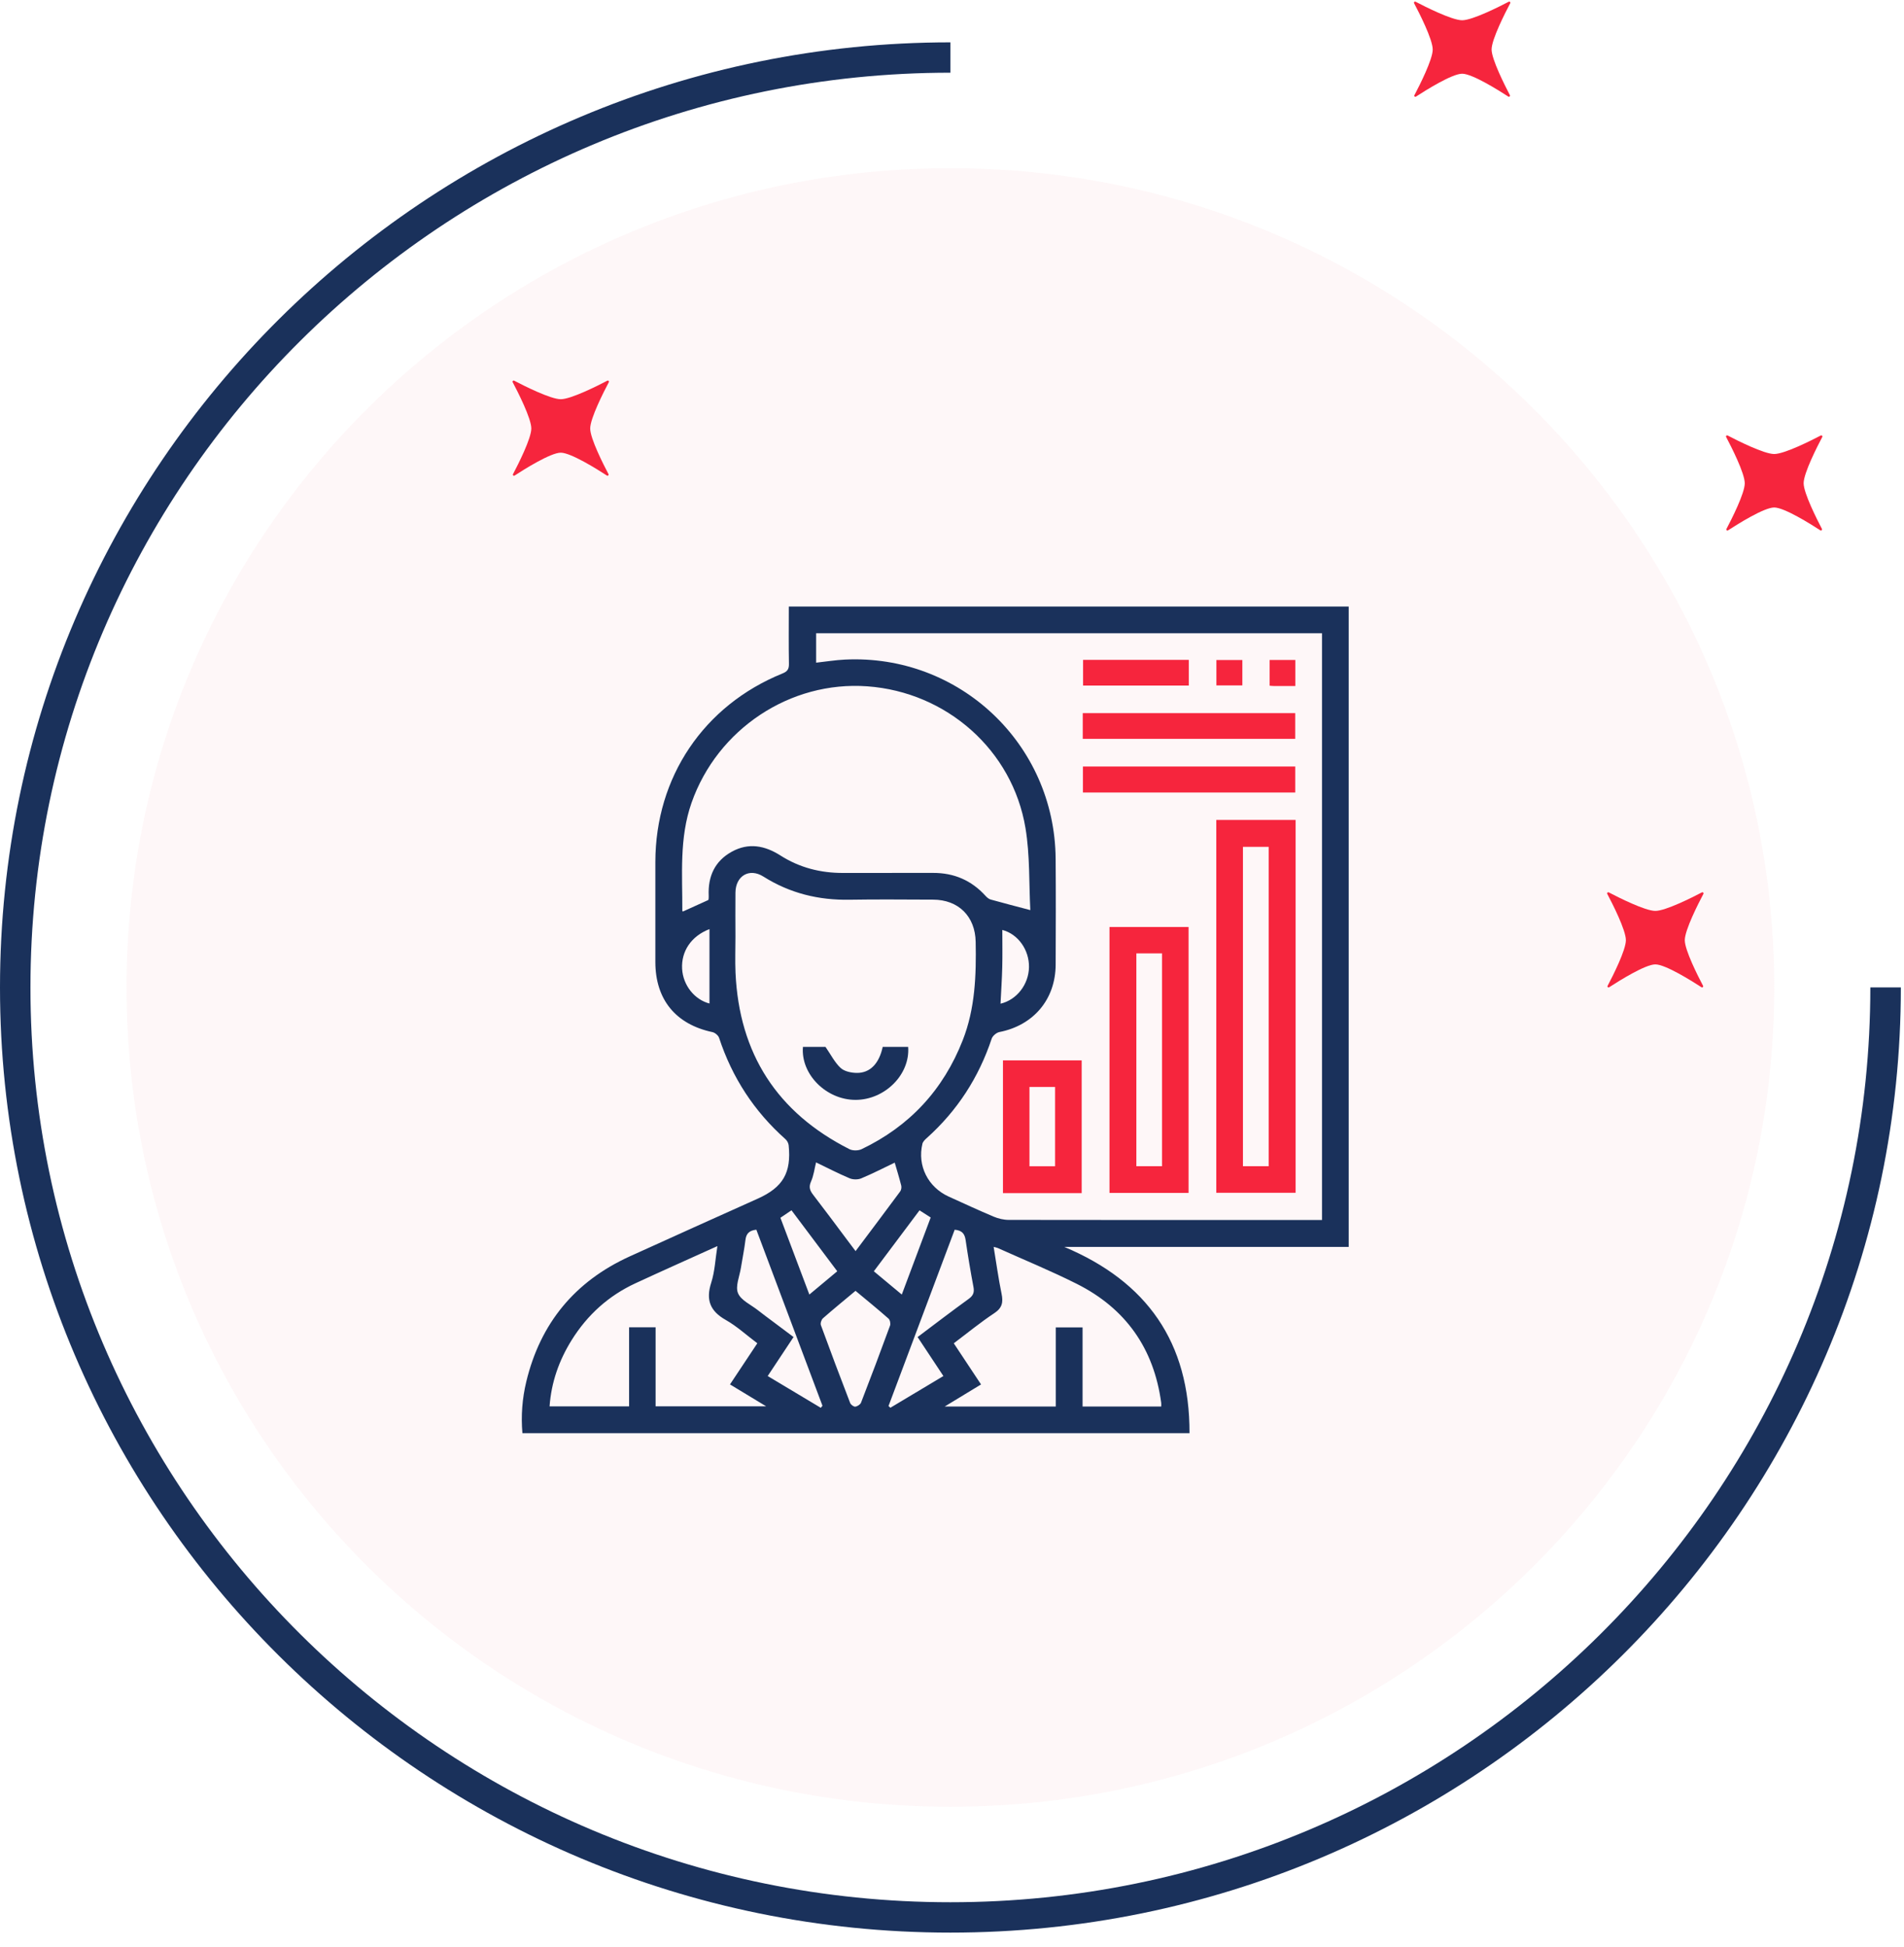 <svg xmlns="http://www.w3.org/2000/svg" width="135" height="138" viewBox="0 0 135 138" fill="none"><g opacity="0.48"><path opacity="0.48" d="M67.386 128.08C99.645 128.08 125.797 102.078 125.797 70.003C125.797 37.928 99.645 11.926 67.386 11.926C35.126 11.926 8.975 37.928 8.975 70.003C8.975 102.078 35.126 128.08 67.386 128.08Z" fill="#FBD9DE"></path></g><path d="M67.386 137.004C30.226 137.004 0 106.945 0 70.003C0 33.061 30.231 3.002 67.386 3.002V5.154C31.421 5.154 2.159 34.249 2.159 70.009C2.159 105.768 31.421 134.851 67.386 134.851C103.351 134.851 132.613 105.756 132.613 69.997H134.777C134.777 106.945 104.546 137.004 67.386 137.004Z" fill="#1A315B"></path><path d="M107.056 6.746C107.092 6.817 107.008 6.894 106.943 6.846C106.253 6.397 104.385 5.226 103.672 5.226C102.958 5.226 101.091 6.397 100.401 6.846C100.329 6.894 100.246 6.817 100.288 6.746C100.656 6.048 101.584 4.215 101.584 3.511C101.584 2.79 100.615 0.891 100.264 0.229C100.228 0.158 100.299 0.087 100.371 0.123C101.037 0.472 102.946 1.436 103.672 1.436C104.397 1.436 106.307 0.472 106.973 0.123C107.044 0.087 107.115 0.158 107.08 0.229C106.729 0.891 105.759 2.79 105.759 3.511C105.765 4.215 106.693 6.048 107.056 6.746Z" fill="#F6253D"></path><path d="M129.181 37.496C129.216 37.567 129.133 37.644 129.068 37.596C128.378 37.147 126.51 35.976 125.797 35.976C125.083 35.976 123.215 37.147 122.525 37.596C122.454 37.644 122.371 37.567 122.412 37.496C122.781 36.798 123.709 34.965 123.709 34.261C123.709 33.54 122.74 31.642 122.389 30.979C122.353 30.908 122.424 30.837 122.496 30.873C123.162 31.222 125.071 32.185 125.797 32.185C126.522 32.185 128.431 31.222 129.098 30.873C129.169 30.837 129.24 30.908 129.205 30.979C128.854 31.642 127.884 33.54 127.884 34.261C127.89 34.965 128.818 36.798 129.181 37.496Z" fill="#F6253D"></path><path d="M43.144 33.611C43.179 33.682 43.096 33.759 43.031 33.712C42.341 33.262 40.473 32.091 39.759 32.091C39.046 32.091 37.178 33.262 36.488 33.712C36.417 33.759 36.334 33.682 36.375 33.611C36.744 32.913 37.672 31.08 37.672 30.376C37.672 29.655 36.702 27.757 36.351 27.094C36.316 27.023 36.387 26.953 36.459 26.988C37.125 27.337 39.034 28.301 39.759 28.301C40.485 28.301 42.394 27.337 43.06 26.988C43.132 26.953 43.203 27.023 43.167 27.094C42.816 27.757 41.847 29.655 41.847 30.376C41.847 31.08 42.775 32.913 43.144 33.611Z" fill="#F6253D"></path><path d="M120.753 69.886C120.789 69.957 120.706 70.033 120.64 69.986C119.95 69.537 118.083 68.366 117.369 68.366C116.655 68.366 114.788 69.537 114.098 69.986C114.026 70.033 113.943 69.957 113.985 69.886C114.354 69.188 115.281 67.355 115.281 66.651C115.281 65.929 114.312 64.031 113.961 63.369C113.925 63.298 113.997 63.227 114.068 63.262C114.734 63.611 116.643 64.575 117.369 64.575C118.095 64.575 120.004 63.611 120.67 63.262C120.741 63.227 120.813 63.298 120.777 63.369C120.426 64.031 119.457 65.929 119.457 66.651C119.457 67.355 120.384 69.188 120.753 69.886Z" fill="#F6253D"></path><path d="M95.627 88.394C88.877 88.394 82.17 88.394 75.462 88.394C81.32 90.856 84.36 95.16 84.34 101.6C68.539 101.6 52.819 101.6 37.041 101.6C36.934 100.372 37.027 99.144 37.317 97.941C38.315 93.801 40.762 90.841 44.633 89.075C47.659 87.695 50.694 86.338 53.727 84.973C55.514 84.17 56.118 83.141 55.919 81.191C55.904 81.037 55.805 80.857 55.688 80.753C53.471 78.783 51.912 76.388 50.985 73.572C50.928 73.4 50.696 73.206 50.514 73.167C47.914 72.617 46.469 70.859 46.467 68.198C46.465 65.832 46.463 63.467 46.467 61.101C46.475 55.094 49.899 50.007 55.475 47.746C55.827 47.604 55.944 47.439 55.938 47.066C55.914 45.726 55.929 44.386 55.929 43C69.161 43 82.373 43 95.627 43C95.627 58.093 95.627 73.2 95.627 88.394ZM93.735 86.488C93.735 72.57 93.735 58.724 93.735 44.893C81.744 44.893 69.793 44.893 57.866 44.893C57.866 45.617 57.866 46.295 57.866 46.978C58.575 46.9 59.238 46.791 59.905 46.759C68.025 46.362 74.784 52.744 74.848 60.871C74.868 63.375 74.859 65.878 74.85 68.382C74.841 70.847 73.28 72.688 70.859 73.163C70.65 73.205 70.379 73.433 70.313 73.634C69.396 76.388 67.874 78.738 65.713 80.676C65.587 80.788 65.439 80.929 65.403 81.081C65.029 82.637 65.797 84.162 67.273 84.83C68.331 85.308 69.383 85.799 70.454 86.249C70.787 86.389 71.168 86.479 71.527 86.479C78.721 86.492 85.914 86.488 93.108 86.488C93.302 86.488 93.498 86.488 93.735 86.488ZM73.053 64.518C72.954 62.627 73.031 60.634 72.711 58.708C71.793 53.174 67.114 49.061 61.497 48.654C56.013 48.256 50.866 51.689 49.032 56.912C48.152 59.421 48.39 62.003 48.379 64.574C48.379 64.595 48.431 64.617 48.428 64.615C49.032 64.341 49.618 64.076 50.223 63.802C50.225 63.795 50.24 63.758 50.243 63.719C50.249 63.641 50.254 63.562 50.25 63.484C50.19 62.127 50.681 61.041 51.889 60.376C53.079 59.721 54.227 59.938 55.342 60.65C56.687 61.507 58.177 61.889 59.772 61.884C61.9 61.877 64.027 61.888 66.154 61.881C67.637 61.875 68.876 62.406 69.874 63.505C69.973 63.614 70.102 63.729 70.238 63.767C71.133 64.018 72.031 64.248 73.053 64.518ZM52.146 66.409C52.146 67.256 52.114 68.105 52.15 68.95C52.406 74.69 55.099 78.871 60.226 81.464C60.459 81.582 60.851 81.579 61.091 81.465C64.493 79.838 66.881 77.261 68.261 73.743C69.145 71.488 69.223 69.138 69.178 66.764C69.145 64.967 67.967 63.781 66.156 63.776C64.185 63.772 62.215 63.747 60.246 63.782C58.04 63.822 56.003 63.324 54.127 62.14C53.131 61.512 52.159 62.088 52.146 63.275C52.136 64.32 52.144 65.364 52.146 66.409ZM82.335 99.708C82.335 99.603 82.343 99.525 82.334 99.45C81.814 95.589 79.814 92.755 76.345 91.012C74.519 90.095 72.622 89.317 70.756 88.478C70.68 88.443 70.595 88.431 70.453 88.392C70.644 89.547 70.792 90.639 71.014 91.715C71.138 92.315 71.065 92.714 70.504 93.088C69.511 93.745 68.587 94.505 67.626 95.227C68.293 96.234 68.92 97.179 69.559 98.144C68.709 98.661 67.914 99.144 66.983 99.709C69.702 99.709 72.249 99.709 74.859 99.709C74.859 97.822 74.859 95.963 74.859 94.102C75.521 94.102 76.118 94.102 76.758 94.102C76.758 95.989 76.758 97.834 76.758 99.708C78.643 99.708 80.484 99.708 82.335 99.708ZM53.697 95.225C52.918 94.641 52.242 94.015 51.46 93.573C50.344 92.944 50.035 92.15 50.428 90.931C50.684 90.135 50.718 89.267 50.866 88.337C48.851 89.249 46.947 90.096 45.056 90.972C43.145 91.856 41.644 93.218 40.532 95.001C39.639 96.436 39.088 97.99 38.967 99.698C40.861 99.698 42.701 99.698 44.605 99.698C44.605 97.798 44.605 95.938 44.605 94.092C45.253 94.092 45.837 94.092 46.484 94.092C46.484 95.984 46.484 97.844 46.484 99.696C49.093 99.696 51.636 99.696 54.326 99.696C53.4 99.136 52.599 98.65 51.759 98.142C52.406 97.168 53.034 96.222 53.697 95.225ZM60.659 91.508C59.85 92.185 59.088 92.806 58.35 93.454C58.239 93.551 58.155 93.808 58.203 93.938C58.876 95.783 59.571 97.621 60.277 99.453C60.324 99.577 60.524 99.728 60.639 99.718C60.787 99.703 60.998 99.568 61.05 99.434C61.753 97.622 62.438 95.802 63.106 93.976C63.157 93.838 63.106 93.571 63.001 93.479C62.251 92.816 61.473 92.185 60.659 91.508ZM57.861 82.403C57.748 82.857 57.693 83.339 57.503 83.762C57.325 84.159 57.429 84.407 57.663 84.71C58.469 85.754 59.253 86.814 60.044 87.869C60.24 88.128 60.434 88.388 60.663 88.692C61.759 87.231 62.8 85.851 63.828 84.459C63.904 84.356 63.932 84.167 63.899 84.04C63.761 83.492 63.593 82.952 63.439 82.42C62.663 82.791 61.877 83.196 61.065 83.535C60.828 83.634 60.478 83.63 60.241 83.53C59.432 83.189 58.648 82.782 57.861 82.403ZM67.69 87.176C66.124 91.348 64.561 95.512 62.998 99.676C63.043 99.715 63.088 99.756 63.134 99.795C64.371 99.055 65.607 98.316 66.89 97.548C66.268 96.609 65.676 95.713 65.061 94.785C66.293 93.86 67.479 92.951 68.689 92.075C69.009 91.842 69.094 91.614 69.022 91.235C68.814 90.133 68.628 89.025 68.467 87.916C68.404 87.485 68.233 87.224 67.69 87.176ZM54.432 97.548C55.717 98.316 56.957 99.059 58.197 99.801C58.237 99.752 58.277 99.703 58.316 99.654C56.751 95.488 55.186 91.322 53.628 87.174C53.106 87.229 52.906 87.465 52.854 87.907C52.775 88.57 52.635 89.226 52.531 89.888C52.435 90.489 52.127 91.186 52.326 91.671C52.534 92.178 53.232 92.486 53.724 92.872C54.079 93.153 54.445 93.419 54.808 93.692C55.29 94.054 55.773 94.416 56.265 94.783C55.637 95.73 55.052 96.614 54.432 97.548ZM59.364 90.121C58.264 88.654 57.195 87.23 56.119 85.798C55.829 85.993 55.589 86.157 55.334 86.329C56.017 88.141 56.69 89.927 57.386 91.771C58.079 91.192 58.695 90.679 59.364 90.121ZM63.94 91.772C64.64 89.904 65.317 88.101 65.989 86.309C65.686 86.116 65.457 85.968 65.197 85.802C64.12 87.24 63.05 88.666 61.958 90.122C62.617 90.669 63.248 91.195 63.94 91.772ZM50.304 65.865C48.996 66.368 48.296 67.449 48.364 68.68C48.429 69.853 49.249 70.868 50.304 71.14C50.304 69.416 50.304 67.68 50.304 65.865ZM71.068 65.925C71.068 66.837 71.084 67.701 71.063 68.566C71.042 69.428 70.982 70.289 70.94 71.153C72.089 70.884 72.937 69.791 72.959 68.564C72.979 67.34 72.185 66.215 71.068 65.925Z" fill="#1A315B"></path><path d="M91.863 58.125C91.863 66.953 91.863 75.736 91.863 84.557C89.989 84.557 88.13 84.557 86.239 84.557C86.239 75.747 86.239 66.95 86.239 58.125C88.111 58.125 89.954 58.125 91.863 58.125ZM89.953 82.674C89.953 75.096 89.953 67.561 89.953 60.035C89.316 60.035 88.717 60.035 88.129 60.035C88.129 67.602 88.129 75.123 88.129 82.674C88.74 82.674 89.323 82.674 89.953 82.674Z" fill="#F6253D"></path><path d="M84.274 84.568C82.386 84.568 80.541 84.568 78.667 84.568C78.667 78.281 78.667 72.021 78.667 65.715C80.516 65.715 82.375 65.715 84.274 65.715C84.274 71.976 84.274 78.25 84.274 84.568ZM80.572 67.587C80.572 72.65 80.572 77.662 80.572 82.675C81.198 82.675 81.782 82.675 82.391 82.675C82.391 77.635 82.391 72.623 82.391 67.587C81.776 67.587 81.193 67.587 80.572 67.587Z" fill="#F6253D"></path><path d="M76.695 84.583C74.816 84.583 72.986 84.583 71.113 84.583C71.113 81.45 71.113 78.331 71.113 75.172C72.961 75.172 74.82 75.172 76.695 75.172C76.695 78.313 76.695 81.445 76.695 84.583ZM74.809 82.679C74.809 80.768 74.809 78.91 74.809 77.053C74.183 77.053 73.6 77.053 72.993 77.053C72.993 78.939 72.993 80.796 72.993 82.679C73.609 82.679 74.192 82.679 74.809 82.679Z" fill="#F6253D"></path><path d="M76.771 52.376C76.771 51.754 76.771 51.169 76.771 50.556C81.793 50.556 86.79 50.556 91.835 50.556C91.835 51.137 91.835 51.736 91.835 52.376C86.842 52.376 81.833 52.376 76.771 52.376Z" fill="#F6253D"></path><path d="M91.837 56.182C86.81 56.182 81.814 56.182 76.782 56.182C76.782 55.564 76.782 54.967 76.782 54.34C81.798 54.34 86.794 54.34 91.837 54.34C91.837 54.928 91.837 55.526 91.837 56.182Z" fill="#F6253D"></path><path d="M84.289 46.78C84.289 47.404 84.289 47.986 84.289 48.6C81.789 48.6 79.316 48.6 76.794 48.6C76.794 48.018 76.794 47.42 76.794 46.78C79.264 46.78 81.751 46.78 84.289 46.78Z" fill="#F6253D"></path><path d="M88.087 46.789C88.087 47.406 88.087 47.975 88.087 48.588C87.48 48.588 86.883 48.588 86.247 48.588C86.247 48.001 86.247 47.405 86.247 46.789C86.863 46.789 87.473 46.789 88.087 46.789Z" fill="#F6253D"></path><path d="M91.843 48.633C91.31 48.633 90.82 48.634 90.331 48.632C90.237 48.632 90.143 48.62 90.022 48.611C90.022 47.998 90.022 47.415 90.022 46.786C90.608 46.786 91.204 46.786 91.843 46.786C91.843 47.369 91.843 47.965 91.843 48.633Z" fill="#F6253D"></path><path d="M62.587 74.213C63.222 74.213 63.809 74.213 64.391 74.213C64.542 76.17 62.74 77.971 60.659 77.971C58.583 77.971 56.766 76.156 56.931 74.214C57.514 74.214 58.099 74.214 58.53 74.214C58.915 74.771 59.186 75.321 59.605 75.709C59.872 75.956 60.358 76.054 60.749 76.059C61.696 76.069 62.336 75.391 62.587 74.213Z" fill="#1A315B"></path></svg>
